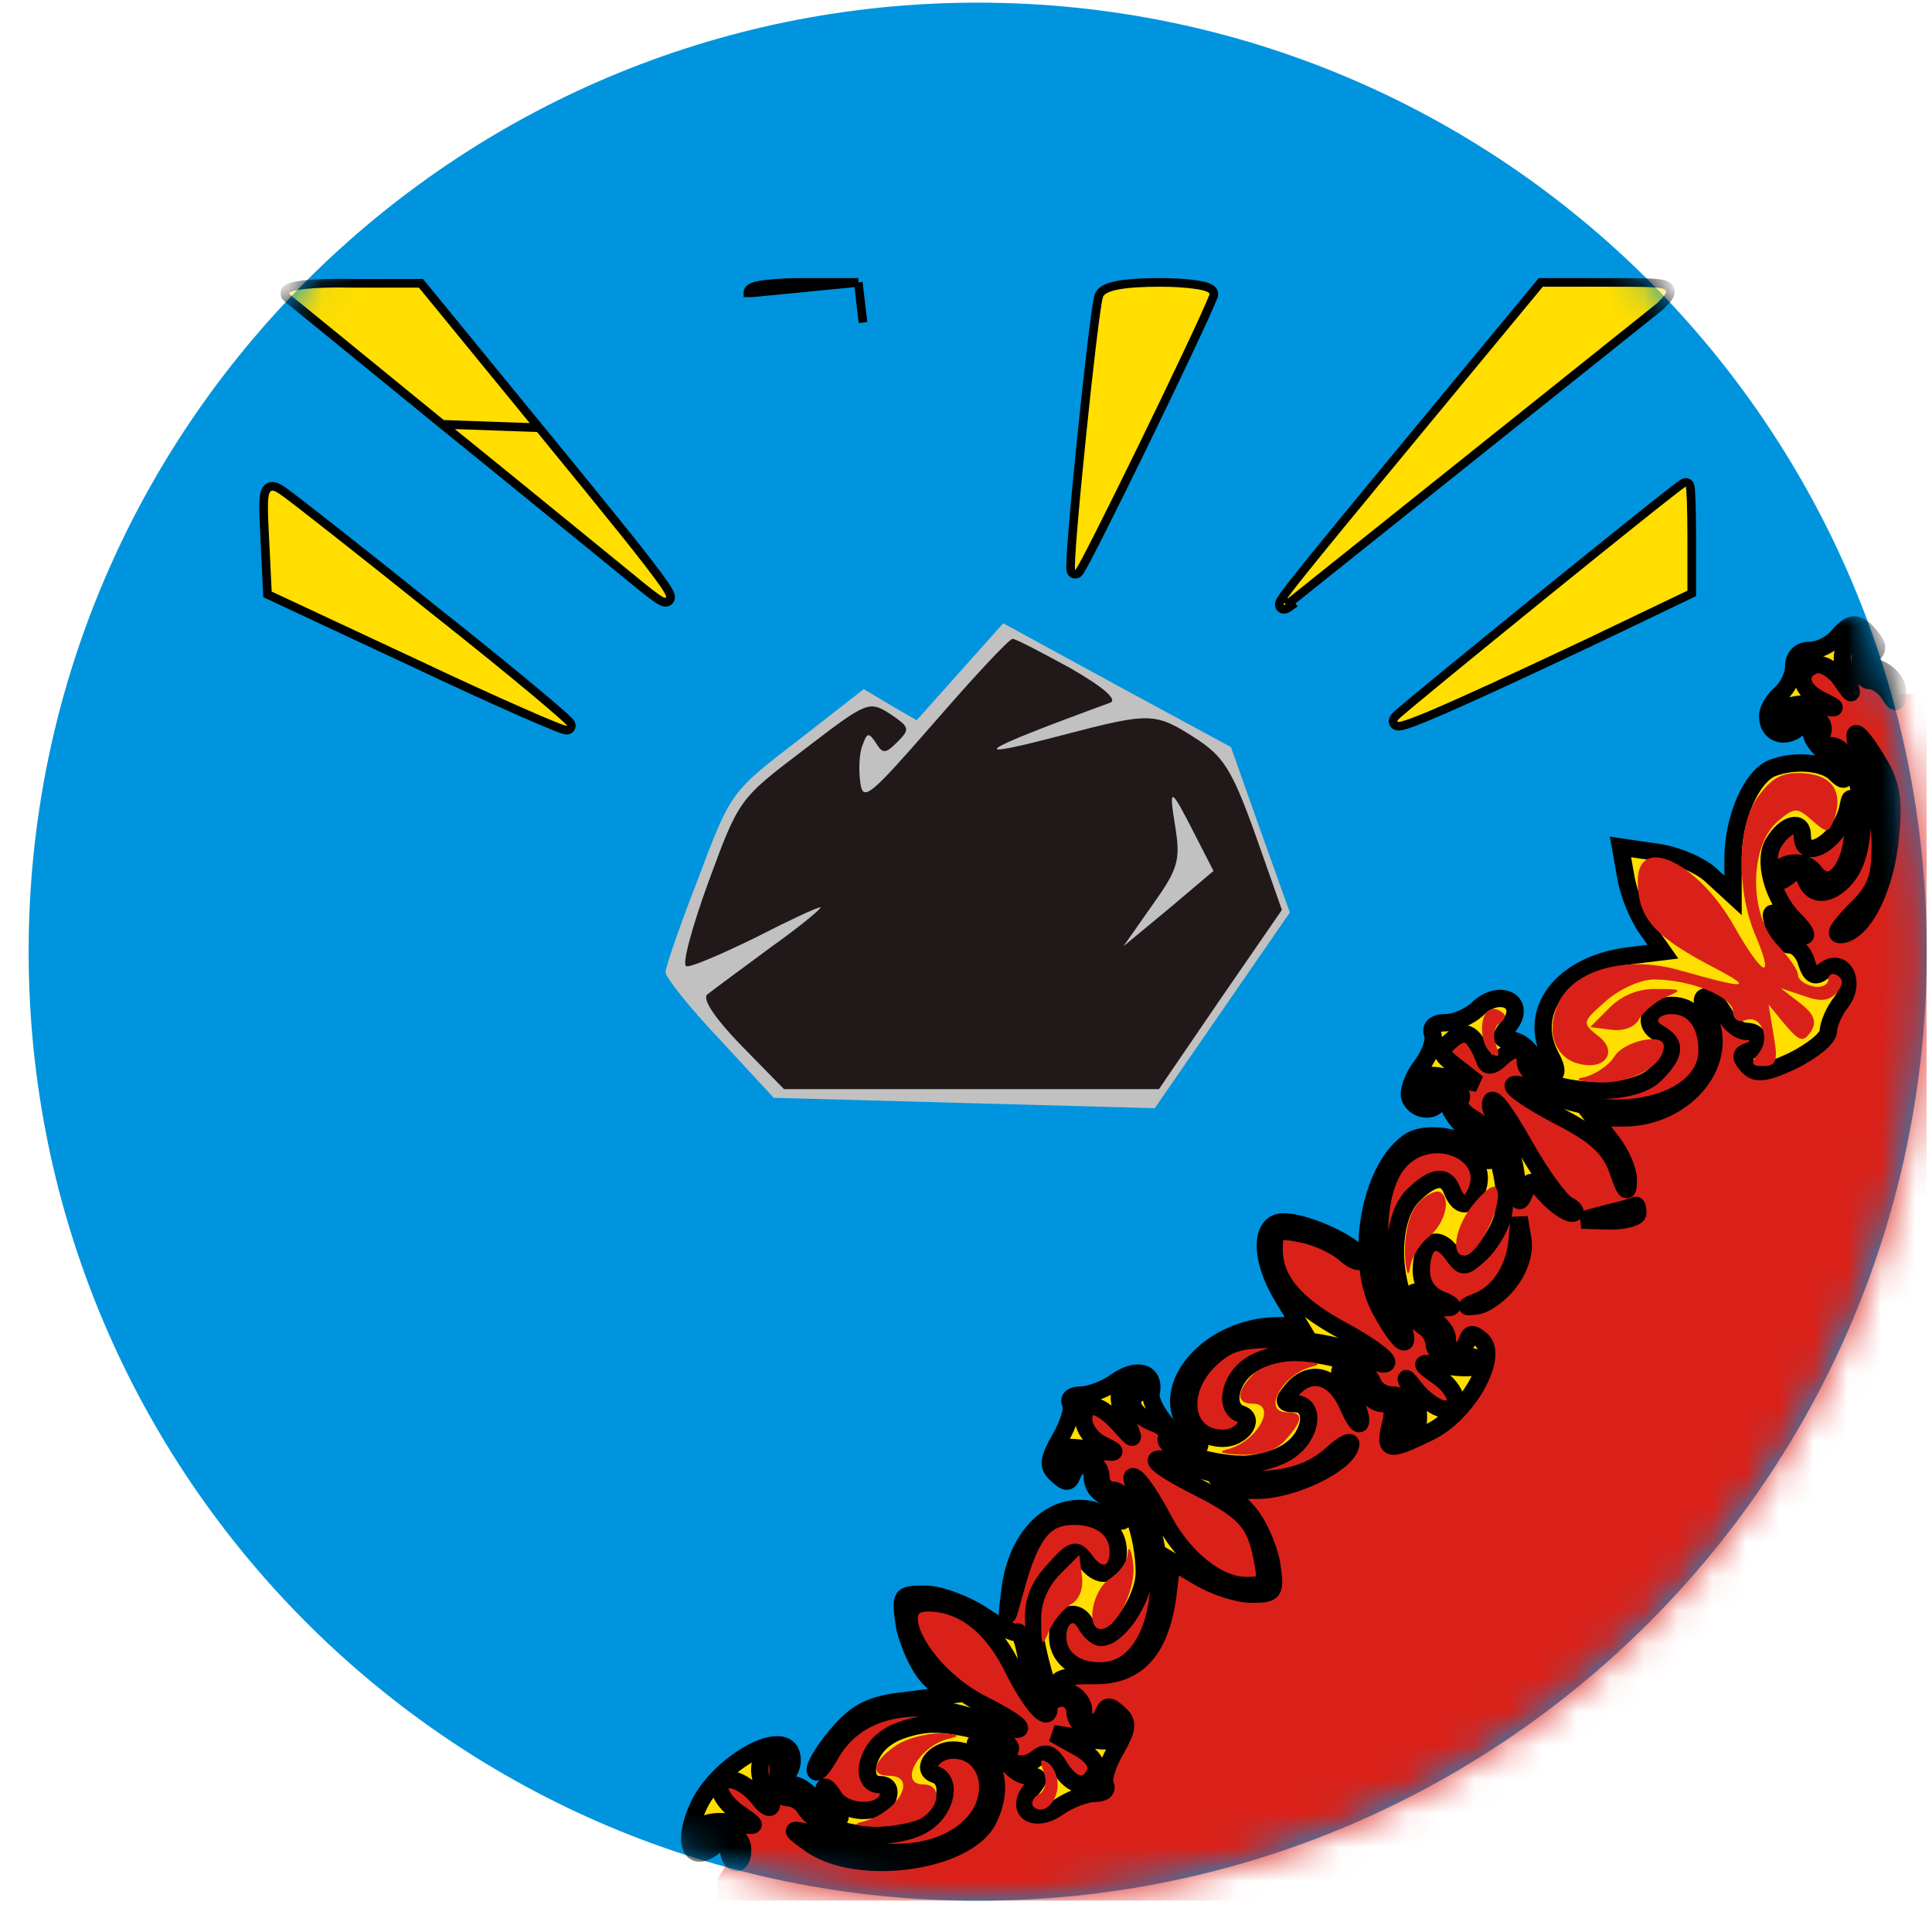 <svg width="57" height="57" viewBox="0 0 57 57" fill="none" xmlns="http://www.w3.org/2000/svg">
<g clip-path="url(#clip0_3522_163)">
<path d="M56.845 28.078C56.845 12.614 44.309 0.078 28.845 0.078C13.381 0.078 0.845 12.614 0.845 28.078C0.845 43.542 13.381 56.078 28.845 56.078C44.309 56.078 56.845 43.542 56.845 28.078Z" fill="#0094DE"/>
<mask id="mask0_3522_163" style="mask-type:alpha" maskUnits="userSpaceOnUse" x="0" y="0" width="57" height="57">
<circle cx="28.845" cy="28.078" r="28" fill="#D9D9D9"/>
</mask>
<g mask="url(#mask0_3522_163)">
<path d="M21.766 54.488L21.175 55.426V58.245H57.424V20.469H55.902L55.426 20.014L54.992 19.756V19.498L55.032 19.281L55.148 18.887L54.876 18.711H54.652L54.061 19.281H53.871L53.246 19.559L52.689 20.571L52.268 21.08L52.308 21.365L52.539 21.555L52.859 21.515L53.212 21.215L53.47 21.318L53.626 21.895L54.122 22.187L54.509 22.622V23.261L52.955 23.165L50.864 27.181L46.269 31.793H45.664L45.317 31.591L45.111 31.188L44.905 30.902L44.68 30.855L44.366 30.944L44.249 30.803V30.48L44.488 30.133L44.422 29.749L44.15 29.674L43.607 29.89L43.222 30.255L42.632 30.574L42.172 31.426L41.797 31.905L41.718 32.28L41.933 32.538L42.144 32.481L42.397 32.247L42.697 32.215L42.885 32.66L43.222 33.016L43.794 33.536L44.061 34.211L43.939 34.328L43.728 34.275L43.222 33.876L42.646 33.644L42.102 33.675L41.507 33.876L41.141 34.275L40.732 35.049L40.608 35.705L40.457 36.653L40.502 37.327L39.979 37.025L39.438 36.653L38.481 36.29L37.958 36.157L37.639 36.236L37.48 36.653V37.025L37.551 37.485L37.719 37.848L38.118 38.451L39.105 39.377H38.029L36.61 39.414L35.904 39.783L35.376 40.235L35.14 40.662L34.956 41.475L35.058 41.954L35.535 42.412L35.599 42.813L35.376 42.876L34.688 42.485L34.02 41.756L33.677 41.475L33.791 41.005V40.662L33.448 40.623L32.964 40.916L32.582 41.234L31.965 41.475L31.793 41.843L31.392 42.485L31.112 42.981V43.274L31.322 43.496L31.5 43.337L31.876 43.103L32.156 43.167L32.27 43.427L32.391 43.784L32.633 44.006L32.964 44.228L33.282 44.693L33.158 45.359L32.788 44.911L32.057 44.647H31.453L30.859 44.911L30.471 45.29L30.158 45.86L29.822 47.205L29.617 48.315L29.062 47.873L28.42 47.453L27.757 47.205L27.293 47.145L26.905 47.205L26.753 47.571L26.802 48.137L27.05 48.767L27.293 49.156L27.978 49.796L28.42 50.379L27.599 50.253H26.753L25.786 50.489L25.276 50.757L24.927 51.063L24.379 51.801L24.137 52.19L24.379 52.877L24.742 53.316L25.19 53.907L24.282 53.709L23.781 53.164L23.479 52.974L23.055 52.746V52.5L23.135 52.241V51.766L22.977 51.607H22.573L22.386 51.766L21.853 52.241L21.319 52.5L21.175 52.746V53.047L20.974 53.452L20.498 53.798V54.244L20.599 54.488H20.858L21.319 54.143H21.536L21.766 54.488Z" fill="#DA2119"/>
<mask id="path-4-outside-1_3522_163" maskUnits="userSpaceOnUse" x="19.349" y="17.953" width="37" height="38" fill="black">
<rect fill="white" x="19.349" y="17.953" width="37" height="38"/>
<path d="M55.192 18.779C55.422 19.06 55.422 19.188 55.192 19.341C54.962 19.469 55.039 19.597 55.422 19.724C55.729 19.852 55.984 20.133 55.984 20.389C55.984 20.772 55.933 20.797 55.729 20.465C55.601 20.261 55.346 20.082 55.167 20.082C54.962 20.082 54.86 19.801 54.886 19.341C54.937 18.754 54.86 18.677 54.579 18.932C54.324 19.162 54.298 19.418 54.452 19.903C54.707 20.593 54.681 20.593 54.298 20.031C54.068 19.724 53.736 19.546 53.532 19.622C52.995 19.826 53.098 20.363 53.762 20.67C54.273 20.925 54.247 20.925 53.532 20.797C52.766 20.67 52.152 21.053 52.535 21.436C52.612 21.513 52.791 21.462 52.893 21.283C53.149 20.848 53.941 21.18 53.762 21.64C53.685 21.845 53.787 21.998 53.992 21.998C54.886 21.998 55.295 24.732 54.554 25.779C54.094 26.418 53.481 26.52 53.276 25.958C53.149 25.651 53.021 25.626 52.766 25.855C52.535 26.034 52.408 26.06 52.408 25.881C52.408 25.421 53.225 25.294 53.532 25.728C54.043 26.418 54.707 25.523 54.681 24.221C54.656 23.531 54.605 23.378 54.528 23.786C54.349 24.757 53.174 25.523 53.174 24.655C53.174 24.169 52.663 24.297 52.331 24.859C51.999 25.37 52.306 26.494 52.919 27.107C53.532 27.72 53.276 27.797 52.638 27.209C52.229 26.826 52.203 26.852 52.331 27.337C52.408 27.644 52.612 27.874 52.791 27.874C52.995 27.874 53.225 28.104 53.302 28.41C53.43 28.793 53.557 28.845 53.813 28.64C54.349 28.206 54.784 28.947 54.324 29.56C54.119 29.815 53.941 30.224 53.941 30.428C53.941 30.633 53.455 31.016 52.893 31.297C52.076 31.68 51.795 31.706 51.565 31.45C51.335 31.195 51.335 31.093 51.59 31.016C52.025 30.863 51.974 30.428 51.514 30.428C51.309 30.428 51.028 30.198 50.875 29.917C50.722 29.636 50.492 29.407 50.339 29.407C50.185 29.407 50.185 29.585 50.364 29.917C51.105 31.297 49.751 32.983 47.886 32.983H47.017L47.528 33.647C47.835 34.031 48.065 34.567 48.039 34.873C48.039 35.257 47.937 35.154 47.733 34.541C47.503 33.877 47.094 33.494 45.944 32.906C44.309 32.038 44.182 31.68 45.766 32.319C47.912 33.187 50.364 32.472 50.364 30.99C50.364 30.173 49.955 29.662 49.317 29.662C48.678 29.662 48.422 30.198 48.934 30.48C49.47 30.786 49.444 31.093 48.831 31.706C48.014 32.523 44.999 32.191 44.999 31.297C44.999 30.863 44.693 30.837 44.258 31.246C44.054 31.45 43.875 31.476 43.824 31.323C43.492 30.48 43.262 30.326 42.828 30.684C42.445 31.016 42.445 31.067 43.007 31.501L43.594 31.961L42.777 31.808C42.061 31.655 41.934 31.706 41.934 32.114C41.934 32.498 41.985 32.523 42.164 32.242C42.291 32.038 42.572 31.961 42.828 32.038C43.058 32.14 43.185 32.319 43.083 32.447C43.007 32.6 43.16 32.83 43.441 32.983C44.054 33.29 44.565 35.001 44.335 35.895C44.258 36.227 43.952 36.738 43.671 36.994C43.185 37.428 43.16 37.428 42.828 36.968C42.394 36.381 41.934 36.636 41.934 37.479C41.934 37.888 42.138 38.194 42.521 38.348C42.853 38.476 42.93 38.578 42.7 38.578C42.47 38.603 42.164 38.476 41.985 38.297C41.755 38.067 41.678 38.067 41.678 38.297C41.678 38.45 41.908 38.706 42.189 38.859C42.47 39.012 42.7 39.293 42.7 39.497C42.7 39.957 43.134 40.008 43.288 39.548C43.364 39.319 43.467 39.319 43.722 39.548C44.233 40.034 43.288 41.72 42.164 42.257C40.963 42.844 40.835 42.819 41.014 42.052C41.142 41.592 41.065 41.413 40.81 41.413C40.58 41.413 40.299 41.184 40.145 40.903C39.992 40.621 39.762 40.392 39.609 40.392C39.456 40.392 39.532 40.647 39.737 40.954C39.967 41.26 40.145 41.694 40.145 41.924C40.12 42.129 39.967 41.924 39.762 41.465C39.379 40.57 38.638 40.366 38.102 41.03C37.846 41.337 37.846 41.413 38.204 41.413C38.817 41.413 38.715 42.333 38.051 42.793C37.744 43.023 37.105 43.202 36.671 43.202C35.649 43.202 34.219 42.716 34.423 42.41C34.5 42.282 34.346 42.103 34.091 42.001C33.452 41.771 33.222 41.337 33.58 41.107C33.733 41.005 33.784 40.851 33.682 40.749C33.58 40.647 33.35 40.698 33.197 40.851C32.967 41.081 32.967 41.311 33.197 41.848C33.503 42.538 33.503 42.563 33.044 42.052C32.43 41.362 31.971 41.311 31.971 41.873C31.971 42.154 32.226 42.486 32.558 42.64C33.044 42.87 32.967 42.895 32.175 42.767C31.332 42.64 31.204 42.691 31.204 43.099C31.204 43.483 31.255 43.508 31.434 43.227C31.715 42.793 32.481 43.048 32.481 43.585C32.481 43.789 32.635 43.968 32.839 43.968C33.273 43.968 33.759 45.271 33.759 46.395C33.759 47.161 32.992 48.311 32.481 48.311C32.354 48.311 32.149 48.132 32.022 47.902C31.741 47.391 31.204 47.647 31.204 48.285C31.204 48.95 31.817 49.384 32.66 49.282C34.167 49.103 34.704 46.293 33.631 44.198C33.401 43.764 33.325 43.483 33.478 43.585C33.631 43.661 33.989 44.198 34.27 44.734C34.883 45.935 35.905 46.778 36.773 46.778C37.335 46.778 37.386 46.702 37.233 45.961C37.029 44.888 36.697 44.556 35.215 43.815C33.682 43.023 33.759 42.793 35.394 43.355C36.927 43.866 38.434 43.713 39.302 42.895C39.66 42.563 39.916 42.461 39.839 42.665C39.686 43.227 38.102 43.968 37.105 43.968H36.237L36.799 44.581C37.105 44.913 37.412 45.603 37.514 46.114C37.642 46.983 37.616 47.034 36.927 47.034C36.518 47.034 35.828 46.804 35.394 46.548L34.576 46.063L34.449 47.11C34.219 48.72 33.529 49.461 32.252 49.435C31.204 49.41 30.872 49.665 31.587 49.946C31.792 50.023 31.971 50.252 31.971 50.483C31.971 50.942 32.379 50.993 32.558 50.534C32.66 50.304 32.737 50.304 33.018 50.559C33.299 50.815 33.273 50.993 32.916 51.632C32.66 52.066 32.532 52.526 32.609 52.654C32.686 52.807 32.558 52.909 32.303 52.909C32.047 52.909 31.562 53.088 31.23 53.318C30.514 53.829 29.901 53.42 30.438 52.782C30.693 52.475 30.693 52.398 30.335 52.398C30.106 52.398 29.799 52.169 29.62 51.888C29.441 51.606 29.135 51.377 28.956 51.377C28.701 51.377 28.701 51.479 29.007 51.785C29.492 52.245 29.518 52.986 29.135 53.727C28.471 54.953 25.303 55.387 23.923 54.417C23.131 53.855 23.157 53.855 25.201 54.468C26.478 54.851 27.858 54.621 28.598 53.906C29.518 53.063 29.212 51.632 28.113 51.632C27.576 51.632 27.142 52.194 27.576 52.347C28.087 52.501 27.934 53.369 27.321 53.778C26.401 54.417 24.255 54.161 23.744 53.344C23.642 53.165 23.412 53.037 23.234 53.037C23.029 53.037 22.927 52.756 22.953 52.322C22.978 51.939 22.901 51.632 22.774 51.632C22.442 51.632 22.288 52.296 22.544 52.679C22.927 53.267 22.774 53.574 22.39 53.063C21.931 52.475 21.241 52.296 21.241 52.782C21.241 52.961 21.496 53.293 21.803 53.497C22.39 53.906 22.39 53.906 21.599 53.778C20.807 53.625 20.219 54.008 20.73 54.315C20.858 54.391 20.985 54.34 20.985 54.187C20.985 53.727 21.828 54.008 21.905 54.493C21.931 54.749 21.854 54.953 21.726 54.953C21.599 54.953 21.496 54.774 21.496 54.544C21.496 54.187 21.42 54.187 21.113 54.442C20.372 55.055 20.091 54.366 20.628 53.242C21.19 52.092 22.927 51.044 23.31 51.658C23.412 51.862 23.387 52.143 23.234 52.322C23.029 52.577 23.08 52.654 23.361 52.654C23.591 52.654 23.898 52.884 24.051 53.165C24.204 53.446 24.46 53.676 24.613 53.676C24.843 53.676 24.843 53.599 24.613 53.369C24.434 53.19 24.306 52.935 24.306 52.807C24.306 52.654 24.434 52.731 24.587 52.986C24.894 53.523 25.993 53.574 26.197 53.037C26.274 52.807 26.197 52.654 25.967 52.654C25.38 52.654 25.507 51.709 26.146 51.274C26.452 51.044 27.091 50.866 27.525 50.866C28.522 50.866 29.978 51.351 29.799 51.632C29.569 52.015 30.182 52.194 30.566 51.888C30.846 51.658 31 51.709 31.255 52.117C31.638 52.756 32.098 52.807 32.328 52.271C32.405 52.041 32.2 51.76 31.766 51.53L31.076 51.147L32.047 51.3C32.865 51.428 32.992 51.377 32.992 50.968C32.992 50.585 32.941 50.559 32.763 50.84C32.481 51.274 31.715 51.019 31.715 50.483C31.715 50.278 31.536 50.099 31.332 50.099C31.128 50.099 30.949 50.227 30.949 50.38C30.949 50.891 30.412 50.304 29.825 49.103C29.212 47.928 28.368 47.289 27.372 47.289C26.095 47.289 27.219 49.358 28.93 50.252C30.463 51.019 30.463 51.274 28.905 50.738C26.887 50.023 25.201 50.431 24.46 51.836C24.23 52.22 24.077 52.373 24.051 52.22C24.051 52.041 24.383 51.53 24.766 51.096C25.303 50.483 25.737 50.278 26.682 50.176L27.909 50.023L27.372 49.461C27.091 49.154 26.785 48.464 26.682 47.953C26.555 47.059 26.555 47.034 27.296 47.034C27.73 47.034 28.471 47.315 28.982 47.647C29.467 47.979 29.927 48.209 30.003 48.158C30.08 48.081 30.208 48.439 30.284 48.924C30.387 49.41 30.591 49.895 30.744 49.997C30.949 50.125 30.974 49.997 30.846 49.563C30.335 47.8 30.361 47.136 31.051 46.37C31.689 45.654 31.741 45.654 32.073 46.114C32.481 46.625 32.992 46.472 32.992 45.782C32.992 45.143 32.481 44.734 31.689 44.734C30.846 44.734 30.438 45.194 30.003 46.727C29.671 47.928 29.671 47.928 29.799 46.906C30.029 45.041 31.383 44.019 32.711 44.734C33.146 44.939 33.197 44.939 33.095 44.632C33.018 44.428 32.788 44.198 32.584 44.121C32.379 44.045 32.226 43.815 32.226 43.585C32.226 43.125 31.817 43.074 31.638 43.508C31.536 43.764 31.46 43.764 31.179 43.508C30.898 43.253 30.923 43.074 31.281 42.435C31.536 42.001 31.664 41.541 31.587 41.413C31.511 41.26 31.638 41.158 31.894 41.158C32.149 41.158 32.635 40.979 32.941 40.749C33.58 40.315 34.091 40.494 33.963 41.107C33.886 41.541 34.857 42.691 35.317 42.691C35.47 42.691 35.394 42.512 35.189 42.282C33.989 41.107 35.573 39.114 37.718 39.114H38.357L37.846 38.271C37.157 37.147 37.157 36.049 37.872 36.049C38.587 36.049 40.145 36.789 40.145 37.147C40.145 37.275 39.941 37.224 39.686 36.994C39.43 36.764 38.843 36.483 38.408 36.406C37.667 36.253 37.591 36.304 37.591 36.866C37.591 37.76 38.204 38.501 39.635 39.267C40.35 39.651 40.912 40.059 40.912 40.187C40.912 40.315 40.529 40.213 40.094 39.957C39.583 39.702 38.664 39.523 37.795 39.523C36.62 39.497 36.237 39.6 35.7 40.111C34.704 41.056 34.934 42.435 36.084 42.435C36.62 42.435 37.054 41.873 36.62 41.72C36.109 41.567 36.262 40.698 36.876 40.289C37.821 39.625 40.171 39.957 40.503 40.8C40.58 41.005 40.835 41.158 41.065 41.158C41.372 41.158 41.448 41.337 41.372 41.797C41.295 42.154 41.346 42.435 41.474 42.435C41.857 42.435 41.985 41.72 41.678 41.107C41.397 40.545 41.423 40.545 41.78 41.005C42.01 41.286 42.368 41.541 42.572 41.567C43.16 41.643 43.032 41.005 42.368 40.57C41.831 40.187 41.831 40.162 42.777 40.315C43.288 40.392 43.722 40.34 43.722 40.213C43.722 40.085 43.415 39.983 43.032 40.008C42.623 40.008 42.317 39.881 42.317 39.676C42.317 39.497 42.189 39.267 42.036 39.165C41.065 38.552 40.861 36.1 41.678 35.282C42.291 34.669 42.675 34.644 42.853 35.154C43.058 35.64 43.364 35.64 43.569 35.129C44.029 33.954 42.215 33.239 41.295 34.26C40.58 35.052 40.503 37.019 41.116 38.45C41.755 39.855 41.474 40.008 40.733 38.654C39.941 37.224 40.375 34.541 41.55 33.698C42.01 33.366 43.032 33.494 43.543 33.928C44.029 34.363 44.054 34.363 43.748 33.8C43.594 33.494 43.364 33.239 43.237 33.239C43.134 33.239 42.904 32.983 42.751 32.651C42.598 32.344 42.47 32.242 42.47 32.395C42.445 32.83 41.78 32.83 41.602 32.395C41.525 32.217 41.678 31.782 41.934 31.45C42.189 31.118 42.342 30.684 42.266 30.505C42.189 30.301 42.342 30.173 42.649 30.173C42.93 30.173 43.339 29.994 43.569 29.79C44.258 29.1 45.102 29.585 44.488 30.301C44.233 30.607 44.258 30.684 44.565 30.684C44.795 30.684 45.102 30.914 45.255 31.195C45.408 31.476 45.638 31.706 45.791 31.706C45.944 31.706 45.944 31.527 45.766 31.195C45.025 29.841 46.072 28.461 48.014 28.206L49.061 28.078L48.576 27.388C48.32 27.031 48.039 26.341 47.963 25.855L47.809 24.987L48.857 25.14C49.444 25.217 50.185 25.523 50.517 25.855L51.13 26.418V25.345C51.13 24.144 51.667 22.918 52.28 22.662C52.944 22.407 53.813 22.483 54.145 22.816C54.375 23.045 54.452 23.045 54.452 22.816C54.452 22.662 54.222 22.407 53.941 22.253C53.66 22.1 53.43 21.794 53.43 21.564C53.43 21.257 53.353 21.232 53.047 21.487C52.638 21.819 52.152 21.64 52.152 21.129C52.152 20.925 52.331 20.644 52.535 20.465C52.74 20.286 52.919 19.929 52.919 19.673C52.919 19.367 53.098 19.188 53.404 19.188C53.66 19.188 54.017 19.009 54.196 18.805C54.605 18.319 54.809 18.319 55.192 18.779ZM55.78 24.629C55.652 26.137 55.014 27.439 54.375 27.567C54.068 27.618 54.196 27.414 54.707 26.877C55.346 26.264 55.473 25.907 55.473 24.936C55.473 24.297 55.295 23.352 55.09 22.841C54.528 21.487 54.63 21.232 55.32 22.33C55.806 23.096 55.882 23.531 55.78 24.629ZM45.025 33.877C45.459 34.644 45.996 35.384 46.225 35.538C46.481 35.665 46.532 35.793 46.379 35.793C46.225 35.793 45.893 35.563 45.612 35.257C45.178 34.771 45.127 34.771 44.974 35.206C44.821 35.563 44.769 35.487 44.744 34.899C44.744 34.465 44.565 33.852 44.361 33.494C44.156 33.136 44.003 32.779 43.977 32.651C43.952 32.191 44.284 32.574 45.025 33.877ZM48.32 35.793C48.32 35.921 47.937 36.023 47.503 36.023L46.66 35.998L47.426 35.793C47.861 35.691 48.218 35.589 48.269 35.563C48.295 35.563 48.32 35.64 48.32 35.793ZM44.539 37.811C44.284 38.169 43.824 38.501 43.569 38.527C43.185 38.578 43.185 38.552 43.645 38.373C44.284 38.092 44.718 37.352 44.769 36.508L44.821 35.921L44.923 36.534C44.999 36.892 44.846 37.428 44.539 37.811Z"/>
</mask>
<path d="M55.192 18.779C55.422 19.06 55.422 19.188 55.192 19.341C54.962 19.469 55.039 19.597 55.422 19.724C55.729 19.852 55.984 20.133 55.984 20.389C55.984 20.772 55.933 20.797 55.729 20.465C55.601 20.261 55.346 20.082 55.167 20.082C54.962 20.082 54.86 19.801 54.886 19.341C54.937 18.754 54.86 18.677 54.579 18.932C54.324 19.162 54.298 19.418 54.452 19.903C54.707 20.593 54.681 20.593 54.298 20.031C54.068 19.724 53.736 19.546 53.532 19.622C52.995 19.826 53.098 20.363 53.762 20.67C54.273 20.925 54.247 20.925 53.532 20.797C52.766 20.67 52.152 21.053 52.535 21.436C52.612 21.513 52.791 21.462 52.893 21.283C53.149 20.848 53.941 21.18 53.762 21.64C53.685 21.845 53.787 21.998 53.992 21.998C54.886 21.998 55.295 24.732 54.554 25.779C54.094 26.418 53.481 26.52 53.276 25.958C53.149 25.651 53.021 25.626 52.766 25.855C52.535 26.034 52.408 26.06 52.408 25.881C52.408 25.421 53.225 25.294 53.532 25.728C54.043 26.418 54.707 25.523 54.681 24.221C54.656 23.531 54.605 23.378 54.528 23.786C54.349 24.757 53.174 25.523 53.174 24.655C53.174 24.169 52.663 24.297 52.331 24.859C51.999 25.37 52.306 26.494 52.919 27.107C53.532 27.72 53.276 27.797 52.638 27.209C52.229 26.826 52.203 26.852 52.331 27.337C52.408 27.644 52.612 27.874 52.791 27.874C52.995 27.874 53.225 28.104 53.302 28.41C53.43 28.793 53.557 28.845 53.813 28.64C54.349 28.206 54.784 28.947 54.324 29.56C54.119 29.815 53.941 30.224 53.941 30.428C53.941 30.633 53.455 31.016 52.893 31.297C52.076 31.68 51.795 31.706 51.565 31.45C51.335 31.195 51.335 31.093 51.59 31.016C52.025 30.863 51.974 30.428 51.514 30.428C51.309 30.428 51.028 30.198 50.875 29.917C50.722 29.636 50.492 29.407 50.339 29.407C50.185 29.407 50.185 29.585 50.364 29.917C51.105 31.297 49.751 32.983 47.886 32.983H47.017L47.528 33.647C47.835 34.031 48.065 34.567 48.039 34.873C48.039 35.257 47.937 35.154 47.733 34.541C47.503 33.877 47.094 33.494 45.944 32.906C44.309 32.038 44.182 31.68 45.766 32.319C47.912 33.187 50.364 32.472 50.364 30.99C50.364 30.173 49.955 29.662 49.317 29.662C48.678 29.662 48.422 30.198 48.934 30.48C49.47 30.786 49.444 31.093 48.831 31.706C48.014 32.523 44.999 32.191 44.999 31.297C44.999 30.863 44.693 30.837 44.258 31.246C44.054 31.45 43.875 31.476 43.824 31.323C43.492 30.48 43.262 30.326 42.828 30.684C42.445 31.016 42.445 31.067 43.007 31.501L43.594 31.961L42.777 31.808C42.061 31.655 41.934 31.706 41.934 32.114C41.934 32.498 41.985 32.523 42.164 32.242C42.291 32.038 42.572 31.961 42.828 32.038C43.058 32.14 43.185 32.319 43.083 32.447C43.007 32.6 43.16 32.83 43.441 32.983C44.054 33.29 44.565 35.001 44.335 35.895C44.258 36.227 43.952 36.738 43.671 36.994C43.185 37.428 43.16 37.428 42.828 36.968C42.394 36.381 41.934 36.636 41.934 37.479C41.934 37.888 42.138 38.194 42.521 38.348C42.853 38.476 42.93 38.578 42.7 38.578C42.47 38.603 42.164 38.476 41.985 38.297C41.755 38.067 41.678 38.067 41.678 38.297C41.678 38.45 41.908 38.706 42.189 38.859C42.47 39.012 42.7 39.293 42.7 39.497C42.7 39.957 43.134 40.008 43.288 39.548C43.364 39.319 43.467 39.319 43.722 39.548C44.233 40.034 43.288 41.72 42.164 42.257C40.963 42.844 40.835 42.819 41.014 42.052C41.142 41.592 41.065 41.413 40.81 41.413C40.58 41.413 40.299 41.184 40.145 40.903C39.992 40.621 39.762 40.392 39.609 40.392C39.456 40.392 39.532 40.647 39.737 40.954C39.967 41.26 40.145 41.694 40.145 41.924C40.12 42.129 39.967 41.924 39.762 41.465C39.379 40.57 38.638 40.366 38.102 41.03C37.846 41.337 37.846 41.413 38.204 41.413C38.817 41.413 38.715 42.333 38.051 42.793C37.744 43.023 37.105 43.202 36.671 43.202C35.649 43.202 34.219 42.716 34.423 42.41C34.5 42.282 34.346 42.103 34.091 42.001C33.452 41.771 33.222 41.337 33.58 41.107C33.733 41.005 33.784 40.851 33.682 40.749C33.58 40.647 33.35 40.698 33.197 40.851C32.967 41.081 32.967 41.311 33.197 41.848C33.503 42.538 33.503 42.563 33.044 42.052C32.43 41.362 31.971 41.311 31.971 41.873C31.971 42.154 32.226 42.486 32.558 42.64C33.044 42.87 32.967 42.895 32.175 42.767C31.332 42.64 31.204 42.691 31.204 43.099C31.204 43.483 31.255 43.508 31.434 43.227C31.715 42.793 32.481 43.048 32.481 43.585C32.481 43.789 32.635 43.968 32.839 43.968C33.273 43.968 33.759 45.271 33.759 46.395C33.759 47.161 32.992 48.311 32.481 48.311C32.354 48.311 32.149 48.132 32.022 47.902C31.741 47.391 31.204 47.647 31.204 48.285C31.204 48.95 31.817 49.384 32.66 49.282C34.167 49.103 34.704 46.293 33.631 44.198C33.401 43.764 33.325 43.483 33.478 43.585C33.631 43.661 33.989 44.198 34.27 44.734C34.883 45.935 35.905 46.778 36.773 46.778C37.335 46.778 37.386 46.702 37.233 45.961C37.029 44.888 36.697 44.556 35.215 43.815C33.682 43.023 33.759 42.793 35.394 43.355C36.927 43.866 38.434 43.713 39.302 42.895C39.66 42.563 39.916 42.461 39.839 42.665C39.686 43.227 38.102 43.968 37.105 43.968H36.237L36.799 44.581C37.105 44.913 37.412 45.603 37.514 46.114C37.642 46.983 37.616 47.034 36.927 47.034C36.518 47.034 35.828 46.804 35.394 46.548L34.576 46.063L34.449 47.11C34.219 48.72 33.529 49.461 32.252 49.435C31.204 49.41 30.872 49.665 31.587 49.946C31.792 50.023 31.971 50.252 31.971 50.483C31.971 50.942 32.379 50.993 32.558 50.534C32.66 50.304 32.737 50.304 33.018 50.559C33.299 50.815 33.273 50.993 32.916 51.632C32.66 52.066 32.532 52.526 32.609 52.654C32.686 52.807 32.558 52.909 32.303 52.909C32.047 52.909 31.562 53.088 31.23 53.318C30.514 53.829 29.901 53.42 30.438 52.782C30.693 52.475 30.693 52.398 30.335 52.398C30.106 52.398 29.799 52.169 29.62 51.888C29.441 51.606 29.135 51.377 28.956 51.377C28.701 51.377 28.701 51.479 29.007 51.785C29.492 52.245 29.518 52.986 29.135 53.727C28.471 54.953 25.303 55.387 23.923 54.417C23.131 53.855 23.157 53.855 25.201 54.468C26.478 54.851 27.858 54.621 28.598 53.906C29.518 53.063 29.212 51.632 28.113 51.632C27.576 51.632 27.142 52.194 27.576 52.347C28.087 52.501 27.934 53.369 27.321 53.778C26.401 54.417 24.255 54.161 23.744 53.344C23.642 53.165 23.412 53.037 23.234 53.037C23.029 53.037 22.927 52.756 22.953 52.322C22.978 51.939 22.901 51.632 22.774 51.632C22.442 51.632 22.288 52.296 22.544 52.679C22.927 53.267 22.774 53.574 22.39 53.063C21.931 52.475 21.241 52.296 21.241 52.782C21.241 52.961 21.496 53.293 21.803 53.497C22.39 53.906 22.39 53.906 21.599 53.778C20.807 53.625 20.219 54.008 20.73 54.315C20.858 54.391 20.985 54.34 20.985 54.187C20.985 53.727 21.828 54.008 21.905 54.493C21.931 54.749 21.854 54.953 21.726 54.953C21.599 54.953 21.496 54.774 21.496 54.544C21.496 54.187 21.42 54.187 21.113 54.442C20.372 55.055 20.091 54.366 20.628 53.242C21.19 52.092 22.927 51.044 23.31 51.658C23.412 51.862 23.387 52.143 23.234 52.322C23.029 52.577 23.08 52.654 23.361 52.654C23.591 52.654 23.898 52.884 24.051 53.165C24.204 53.446 24.46 53.676 24.613 53.676C24.843 53.676 24.843 53.599 24.613 53.369C24.434 53.19 24.306 52.935 24.306 52.807C24.306 52.654 24.434 52.731 24.587 52.986C24.894 53.523 25.993 53.574 26.197 53.037C26.274 52.807 26.197 52.654 25.967 52.654C25.38 52.654 25.507 51.709 26.146 51.274C26.452 51.044 27.091 50.866 27.525 50.866C28.522 50.866 29.978 51.351 29.799 51.632C29.569 52.015 30.182 52.194 30.566 51.888C30.846 51.658 31 51.709 31.255 52.117C31.638 52.756 32.098 52.807 32.328 52.271C32.405 52.041 32.2 51.76 31.766 51.53L31.076 51.147L32.047 51.3C32.865 51.428 32.992 51.377 32.992 50.968C32.992 50.585 32.941 50.559 32.763 50.84C32.481 51.274 31.715 51.019 31.715 50.483C31.715 50.278 31.536 50.099 31.332 50.099C31.128 50.099 30.949 50.227 30.949 50.38C30.949 50.891 30.412 50.304 29.825 49.103C29.212 47.928 28.368 47.289 27.372 47.289C26.095 47.289 27.219 49.358 28.93 50.252C30.463 51.019 30.463 51.274 28.905 50.738C26.887 50.023 25.201 50.431 24.46 51.836C24.23 52.22 24.077 52.373 24.051 52.22C24.051 52.041 24.383 51.53 24.766 51.096C25.303 50.483 25.737 50.278 26.682 50.176L27.909 50.023L27.372 49.461C27.091 49.154 26.785 48.464 26.682 47.953C26.555 47.059 26.555 47.034 27.296 47.034C27.73 47.034 28.471 47.315 28.982 47.647C29.467 47.979 29.927 48.209 30.003 48.158C30.08 48.081 30.208 48.439 30.284 48.924C30.387 49.41 30.591 49.895 30.744 49.997C30.949 50.125 30.974 49.997 30.846 49.563C30.335 47.8 30.361 47.136 31.051 46.37C31.689 45.654 31.741 45.654 32.073 46.114C32.481 46.625 32.992 46.472 32.992 45.782C32.992 45.143 32.481 44.734 31.689 44.734C30.846 44.734 30.438 45.194 30.003 46.727C29.671 47.928 29.671 47.928 29.799 46.906C30.029 45.041 31.383 44.019 32.711 44.734C33.146 44.939 33.197 44.939 33.095 44.632C33.018 44.428 32.788 44.198 32.584 44.121C32.379 44.045 32.226 43.815 32.226 43.585C32.226 43.125 31.817 43.074 31.638 43.508C31.536 43.764 31.46 43.764 31.179 43.508C30.898 43.253 30.923 43.074 31.281 42.435C31.536 42.001 31.664 41.541 31.587 41.413C31.511 41.26 31.638 41.158 31.894 41.158C32.149 41.158 32.635 40.979 32.941 40.749C33.58 40.315 34.091 40.494 33.963 41.107C33.886 41.541 34.857 42.691 35.317 42.691C35.47 42.691 35.394 42.512 35.189 42.282C33.989 41.107 35.573 39.114 37.718 39.114H38.357L37.846 38.271C37.157 37.147 37.157 36.049 37.872 36.049C38.587 36.049 40.145 36.789 40.145 37.147C40.145 37.275 39.941 37.224 39.686 36.994C39.43 36.764 38.843 36.483 38.408 36.406C37.667 36.253 37.591 36.304 37.591 36.866C37.591 37.76 38.204 38.501 39.635 39.267C40.35 39.651 40.912 40.059 40.912 40.187C40.912 40.315 40.529 40.213 40.094 39.957C39.583 39.702 38.664 39.523 37.795 39.523C36.62 39.497 36.237 39.6 35.7 40.111C34.704 41.056 34.934 42.435 36.084 42.435C36.62 42.435 37.054 41.873 36.62 41.72C36.109 41.567 36.262 40.698 36.876 40.289C37.821 39.625 40.171 39.957 40.503 40.8C40.58 41.005 40.835 41.158 41.065 41.158C41.372 41.158 41.448 41.337 41.372 41.797C41.295 42.154 41.346 42.435 41.474 42.435C41.857 42.435 41.985 41.72 41.678 41.107C41.397 40.545 41.423 40.545 41.78 41.005C42.01 41.286 42.368 41.541 42.572 41.567C43.16 41.643 43.032 41.005 42.368 40.57C41.831 40.187 41.831 40.162 42.777 40.315C43.288 40.392 43.722 40.34 43.722 40.213C43.722 40.085 43.415 39.983 43.032 40.008C42.623 40.008 42.317 39.881 42.317 39.676C42.317 39.497 42.189 39.267 42.036 39.165C41.065 38.552 40.861 36.1 41.678 35.282C42.291 34.669 42.675 34.644 42.853 35.154C43.058 35.64 43.364 35.64 43.569 35.129C44.029 33.954 42.215 33.239 41.295 34.26C40.58 35.052 40.503 37.019 41.116 38.45C41.755 39.855 41.474 40.008 40.733 38.654C39.941 37.224 40.375 34.541 41.55 33.698C42.01 33.366 43.032 33.494 43.543 33.928C44.029 34.363 44.054 34.363 43.748 33.8C43.594 33.494 43.364 33.239 43.237 33.239C43.134 33.239 42.904 32.983 42.751 32.651C42.598 32.344 42.47 32.242 42.47 32.395C42.445 32.83 41.78 32.83 41.602 32.395C41.525 32.217 41.678 31.782 41.934 31.45C42.189 31.118 42.342 30.684 42.266 30.505C42.189 30.301 42.342 30.173 42.649 30.173C42.93 30.173 43.339 29.994 43.569 29.79C44.258 29.1 45.102 29.585 44.488 30.301C44.233 30.607 44.258 30.684 44.565 30.684C44.795 30.684 45.102 30.914 45.255 31.195C45.408 31.476 45.638 31.706 45.791 31.706C45.944 31.706 45.944 31.527 45.766 31.195C45.025 29.841 46.072 28.461 48.014 28.206L49.061 28.078L48.576 27.388C48.32 27.031 48.039 26.341 47.963 25.855L47.809 24.987L48.857 25.14C49.444 25.217 50.185 25.523 50.517 25.855L51.13 26.418V25.345C51.13 24.144 51.667 22.918 52.28 22.662C52.944 22.407 53.813 22.483 54.145 22.816C54.375 23.045 54.452 23.045 54.452 22.816C54.452 22.662 54.222 22.407 53.941 22.253C53.66 22.1 53.43 21.794 53.43 21.564C53.43 21.257 53.353 21.232 53.047 21.487C52.638 21.819 52.152 21.64 52.152 21.129C52.152 20.925 52.331 20.644 52.535 20.465C52.74 20.286 52.919 19.929 52.919 19.673C52.919 19.367 53.098 19.188 53.404 19.188C53.66 19.188 54.017 19.009 54.196 18.805C54.605 18.319 54.809 18.319 55.192 18.779ZM55.78 24.629C55.652 26.137 55.014 27.439 54.375 27.567C54.068 27.618 54.196 27.414 54.707 26.877C55.346 26.264 55.473 25.907 55.473 24.936C55.473 24.297 55.295 23.352 55.09 22.841C54.528 21.487 54.63 21.232 55.32 22.33C55.806 23.096 55.882 23.531 55.78 24.629ZM45.025 33.877C45.459 34.644 45.996 35.384 46.225 35.538C46.481 35.665 46.532 35.793 46.379 35.793C46.225 35.793 45.893 35.563 45.612 35.257C45.178 34.771 45.127 34.771 44.974 35.206C44.821 35.563 44.769 35.487 44.744 34.899C44.744 34.465 44.565 33.852 44.361 33.494C44.156 33.136 44.003 32.779 43.977 32.651C43.952 32.191 44.284 32.574 45.025 33.877ZM48.32 35.793C48.32 35.921 47.937 36.023 47.503 36.023L46.66 35.998L47.426 35.793C47.861 35.691 48.218 35.589 48.269 35.563C48.295 35.563 48.32 35.64 48.32 35.793ZM44.539 37.811C44.284 38.169 43.824 38.501 43.569 38.527C43.185 38.578 43.185 38.552 43.645 38.373C44.284 38.092 44.718 37.352 44.769 36.508L44.821 35.921L44.923 36.534C44.999 36.892 44.846 37.428 44.539 37.811Z" fill="#FFDE00"/>
<path d="M55.192 18.779C55.422 19.06 55.422 19.188 55.192 19.341C54.962 19.469 55.039 19.597 55.422 19.724C55.729 19.852 55.984 20.133 55.984 20.389C55.984 20.772 55.933 20.797 55.729 20.465C55.601 20.261 55.346 20.082 55.167 20.082C54.962 20.082 54.86 19.801 54.886 19.341C54.937 18.754 54.86 18.677 54.579 18.932C54.324 19.162 54.298 19.418 54.452 19.903C54.707 20.593 54.681 20.593 54.298 20.031C54.068 19.724 53.736 19.546 53.532 19.622C52.995 19.826 53.098 20.363 53.762 20.67C54.273 20.925 54.247 20.925 53.532 20.797C52.766 20.67 52.152 21.053 52.535 21.436C52.612 21.513 52.791 21.462 52.893 21.283C53.149 20.848 53.941 21.18 53.762 21.64C53.685 21.845 53.787 21.998 53.992 21.998C54.886 21.998 55.295 24.732 54.554 25.779C54.094 26.418 53.481 26.52 53.276 25.958C53.149 25.651 53.021 25.626 52.766 25.855C52.535 26.034 52.408 26.06 52.408 25.881C52.408 25.421 53.225 25.294 53.532 25.728C54.043 26.418 54.707 25.523 54.681 24.221C54.656 23.531 54.605 23.378 54.528 23.786C54.349 24.757 53.174 25.523 53.174 24.655C53.174 24.169 52.663 24.297 52.331 24.859C51.999 25.37 52.306 26.494 52.919 27.107C53.532 27.72 53.276 27.797 52.638 27.209C52.229 26.826 52.203 26.852 52.331 27.337C52.408 27.644 52.612 27.874 52.791 27.874C52.995 27.874 53.225 28.104 53.302 28.41C53.43 28.793 53.557 28.845 53.813 28.64C54.349 28.206 54.784 28.947 54.324 29.56C54.119 29.815 53.941 30.224 53.941 30.428C53.941 30.633 53.455 31.016 52.893 31.297C52.076 31.68 51.795 31.706 51.565 31.45C51.335 31.195 51.335 31.093 51.59 31.016C52.025 30.863 51.974 30.428 51.514 30.428C51.309 30.428 51.028 30.198 50.875 29.917C50.722 29.636 50.492 29.407 50.339 29.407C50.185 29.407 50.185 29.585 50.364 29.917C51.105 31.297 49.751 32.983 47.886 32.983H47.017L47.528 33.647C47.835 34.031 48.065 34.567 48.039 34.873C48.039 35.257 47.937 35.154 47.733 34.541C47.503 33.877 47.094 33.494 45.944 32.906C44.309 32.038 44.182 31.68 45.766 32.319C47.912 33.187 50.364 32.472 50.364 30.99C50.364 30.173 49.955 29.662 49.317 29.662C48.678 29.662 48.422 30.198 48.934 30.48C49.47 30.786 49.444 31.093 48.831 31.706C48.014 32.523 44.999 32.191 44.999 31.297C44.999 30.863 44.693 30.837 44.258 31.246C44.054 31.45 43.875 31.476 43.824 31.323C43.492 30.48 43.262 30.326 42.828 30.684C42.445 31.016 42.445 31.067 43.007 31.501L43.594 31.961L42.777 31.808C42.061 31.655 41.934 31.706 41.934 32.114C41.934 32.498 41.985 32.523 42.164 32.242C42.291 32.038 42.572 31.961 42.828 32.038C43.058 32.14 43.185 32.319 43.083 32.447C43.007 32.6 43.16 32.83 43.441 32.983C44.054 33.29 44.565 35.001 44.335 35.895C44.258 36.227 43.952 36.738 43.671 36.994C43.185 37.428 43.16 37.428 42.828 36.968C42.394 36.381 41.934 36.636 41.934 37.479C41.934 37.888 42.138 38.194 42.521 38.348C42.853 38.476 42.93 38.578 42.7 38.578C42.47 38.603 42.164 38.476 41.985 38.297C41.755 38.067 41.678 38.067 41.678 38.297C41.678 38.45 41.908 38.706 42.189 38.859C42.47 39.012 42.7 39.293 42.7 39.497C42.7 39.957 43.134 40.008 43.288 39.548C43.364 39.319 43.467 39.319 43.722 39.548C44.233 40.034 43.288 41.72 42.164 42.257C40.963 42.844 40.835 42.819 41.014 42.052C41.142 41.592 41.065 41.413 40.81 41.413C40.58 41.413 40.299 41.184 40.145 40.903C39.992 40.621 39.762 40.392 39.609 40.392C39.456 40.392 39.532 40.647 39.737 40.954C39.967 41.26 40.145 41.694 40.145 41.924C40.12 42.129 39.967 41.924 39.762 41.465C39.379 40.57 38.638 40.366 38.102 41.03C37.846 41.337 37.846 41.413 38.204 41.413C38.817 41.413 38.715 42.333 38.051 42.793C37.744 43.023 37.105 43.202 36.671 43.202C35.649 43.202 34.219 42.716 34.423 42.41C34.5 42.282 34.346 42.103 34.091 42.001C33.452 41.771 33.222 41.337 33.58 41.107C33.733 41.005 33.784 40.851 33.682 40.749C33.58 40.647 33.35 40.698 33.197 40.851C32.967 41.081 32.967 41.311 33.197 41.848C33.503 42.538 33.503 42.563 33.044 42.052C32.43 41.362 31.971 41.311 31.971 41.873C31.971 42.154 32.226 42.486 32.558 42.64C33.044 42.87 32.967 42.895 32.175 42.767C31.332 42.64 31.204 42.691 31.204 43.099C31.204 43.483 31.255 43.508 31.434 43.227C31.715 42.793 32.481 43.048 32.481 43.585C32.481 43.789 32.635 43.968 32.839 43.968C33.273 43.968 33.759 45.271 33.759 46.395C33.759 47.161 32.992 48.311 32.481 48.311C32.354 48.311 32.149 48.132 32.022 47.902C31.741 47.391 31.204 47.647 31.204 48.285C31.204 48.95 31.817 49.384 32.66 49.282C34.167 49.103 34.704 46.293 33.631 44.198C33.401 43.764 33.325 43.483 33.478 43.585C33.631 43.661 33.989 44.198 34.27 44.734C34.883 45.935 35.905 46.778 36.773 46.778C37.335 46.778 37.386 46.702 37.233 45.961C37.029 44.888 36.697 44.556 35.215 43.815C33.682 43.023 33.759 42.793 35.394 43.355C36.927 43.866 38.434 43.713 39.302 42.895C39.66 42.563 39.916 42.461 39.839 42.665C39.686 43.227 38.102 43.968 37.105 43.968H36.237L36.799 44.581C37.105 44.913 37.412 45.603 37.514 46.114C37.642 46.983 37.616 47.034 36.927 47.034C36.518 47.034 35.828 46.804 35.394 46.548L34.576 46.063L34.449 47.11C34.219 48.72 33.529 49.461 32.252 49.435C31.204 49.41 30.872 49.665 31.587 49.946C31.792 50.023 31.971 50.252 31.971 50.483C31.971 50.942 32.379 50.993 32.558 50.534C32.66 50.304 32.737 50.304 33.018 50.559C33.299 50.815 33.273 50.993 32.916 51.632C32.66 52.066 32.532 52.526 32.609 52.654C32.686 52.807 32.558 52.909 32.303 52.909C32.047 52.909 31.562 53.088 31.23 53.318C30.514 53.829 29.901 53.42 30.438 52.782C30.693 52.475 30.693 52.398 30.335 52.398C30.106 52.398 29.799 52.169 29.62 51.888C29.441 51.606 29.135 51.377 28.956 51.377C28.701 51.377 28.701 51.479 29.007 51.785C29.492 52.245 29.518 52.986 29.135 53.727C28.471 54.953 25.303 55.387 23.923 54.417C23.131 53.855 23.157 53.855 25.201 54.468C26.478 54.851 27.858 54.621 28.598 53.906C29.518 53.063 29.212 51.632 28.113 51.632C27.576 51.632 27.142 52.194 27.576 52.347C28.087 52.501 27.934 53.369 27.321 53.778C26.401 54.417 24.255 54.161 23.744 53.344C23.642 53.165 23.412 53.037 23.234 53.037C23.029 53.037 22.927 52.756 22.953 52.322C22.978 51.939 22.901 51.632 22.774 51.632C22.442 51.632 22.288 52.296 22.544 52.679C22.927 53.267 22.774 53.574 22.39 53.063C21.931 52.475 21.241 52.296 21.241 52.782C21.241 52.961 21.496 53.293 21.803 53.497C22.39 53.906 22.39 53.906 21.599 53.778C20.807 53.625 20.219 54.008 20.73 54.315C20.858 54.391 20.985 54.34 20.985 54.187C20.985 53.727 21.828 54.008 21.905 54.493C21.931 54.749 21.854 54.953 21.726 54.953C21.599 54.953 21.496 54.774 21.496 54.544C21.496 54.187 21.42 54.187 21.113 54.442C20.372 55.055 20.091 54.366 20.628 53.242C21.19 52.092 22.927 51.044 23.31 51.658C23.412 51.862 23.387 52.143 23.234 52.322C23.029 52.577 23.08 52.654 23.361 52.654C23.591 52.654 23.898 52.884 24.051 53.165C24.204 53.446 24.46 53.676 24.613 53.676C24.843 53.676 24.843 53.599 24.613 53.369C24.434 53.19 24.306 52.935 24.306 52.807C24.306 52.654 24.434 52.731 24.587 52.986C24.894 53.523 25.993 53.574 26.197 53.037C26.274 52.807 26.197 52.654 25.967 52.654C25.38 52.654 25.507 51.709 26.146 51.274C26.452 51.044 27.091 50.866 27.525 50.866C28.522 50.866 29.978 51.351 29.799 51.632C29.569 52.015 30.182 52.194 30.566 51.888C30.846 51.658 31 51.709 31.255 52.117C31.638 52.756 32.098 52.807 32.328 52.271C32.405 52.041 32.2 51.76 31.766 51.53L31.076 51.147L32.047 51.3C32.865 51.428 32.992 51.377 32.992 50.968C32.992 50.585 32.941 50.559 32.763 50.84C32.481 51.274 31.715 51.019 31.715 50.483C31.715 50.278 31.536 50.099 31.332 50.099C31.128 50.099 30.949 50.227 30.949 50.38C30.949 50.891 30.412 50.304 29.825 49.103C29.212 47.928 28.368 47.289 27.372 47.289C26.095 47.289 27.219 49.358 28.93 50.252C30.463 51.019 30.463 51.274 28.905 50.738C26.887 50.023 25.201 50.431 24.46 51.836C24.23 52.22 24.077 52.373 24.051 52.22C24.051 52.041 24.383 51.53 24.766 51.096C25.303 50.483 25.737 50.278 26.682 50.176L27.909 50.023L27.372 49.461C27.091 49.154 26.785 48.464 26.682 47.953C26.555 47.059 26.555 47.034 27.296 47.034C27.73 47.034 28.471 47.315 28.982 47.647C29.467 47.979 29.927 48.209 30.003 48.158C30.08 48.081 30.208 48.439 30.284 48.924C30.387 49.41 30.591 49.895 30.744 49.997C30.949 50.125 30.974 49.997 30.846 49.563C30.335 47.8 30.361 47.136 31.051 46.37C31.689 45.654 31.741 45.654 32.073 46.114C32.481 46.625 32.992 46.472 32.992 45.782C32.992 45.143 32.481 44.734 31.689 44.734C30.846 44.734 30.438 45.194 30.003 46.727C29.671 47.928 29.671 47.928 29.799 46.906C30.029 45.041 31.383 44.019 32.711 44.734C33.146 44.939 33.197 44.939 33.095 44.632C33.018 44.428 32.788 44.198 32.584 44.121C32.379 44.045 32.226 43.815 32.226 43.585C32.226 43.125 31.817 43.074 31.638 43.508C31.536 43.764 31.46 43.764 31.179 43.508C30.898 43.253 30.923 43.074 31.281 42.435C31.536 42.001 31.664 41.541 31.587 41.413C31.511 41.26 31.638 41.158 31.894 41.158C32.149 41.158 32.635 40.979 32.941 40.749C33.58 40.315 34.091 40.494 33.963 41.107C33.886 41.541 34.857 42.691 35.317 42.691C35.47 42.691 35.394 42.512 35.189 42.282C33.989 41.107 35.573 39.114 37.718 39.114H38.357L37.846 38.271C37.157 37.147 37.157 36.049 37.872 36.049C38.587 36.049 40.145 36.789 40.145 37.147C40.145 37.275 39.941 37.224 39.686 36.994C39.43 36.764 38.843 36.483 38.408 36.406C37.667 36.253 37.591 36.304 37.591 36.866C37.591 37.76 38.204 38.501 39.635 39.267C40.35 39.651 40.912 40.059 40.912 40.187C40.912 40.315 40.529 40.213 40.094 39.957C39.583 39.702 38.664 39.523 37.795 39.523C36.62 39.497 36.237 39.6 35.7 40.111C34.704 41.056 34.934 42.435 36.084 42.435C36.62 42.435 37.054 41.873 36.62 41.72C36.109 41.567 36.262 40.698 36.876 40.289C37.821 39.625 40.171 39.957 40.503 40.8C40.58 41.005 40.835 41.158 41.065 41.158C41.372 41.158 41.448 41.337 41.372 41.797C41.295 42.154 41.346 42.435 41.474 42.435C41.857 42.435 41.985 41.72 41.678 41.107C41.397 40.545 41.423 40.545 41.78 41.005C42.01 41.286 42.368 41.541 42.572 41.567C43.16 41.643 43.032 41.005 42.368 40.57C41.831 40.187 41.831 40.162 42.777 40.315C43.288 40.392 43.722 40.34 43.722 40.213C43.722 40.085 43.415 39.983 43.032 40.008C42.623 40.008 42.317 39.881 42.317 39.676C42.317 39.497 42.189 39.267 42.036 39.165C41.065 38.552 40.861 36.1 41.678 35.282C42.291 34.669 42.675 34.644 42.853 35.154C43.058 35.64 43.364 35.64 43.569 35.129C44.029 33.954 42.215 33.239 41.295 34.26C40.58 35.052 40.503 37.019 41.116 38.45C41.755 39.855 41.474 40.008 40.733 38.654C39.941 37.224 40.375 34.541 41.55 33.698C42.01 33.366 43.032 33.494 43.543 33.928C44.029 34.363 44.054 34.363 43.748 33.8C43.594 33.494 43.364 33.239 43.237 33.239C43.134 33.239 42.904 32.983 42.751 32.651C42.598 32.344 42.47 32.242 42.47 32.395C42.445 32.83 41.78 32.83 41.602 32.395C41.525 32.217 41.678 31.782 41.934 31.45C42.189 31.118 42.342 30.684 42.266 30.505C42.189 30.301 42.342 30.173 42.649 30.173C42.93 30.173 43.339 29.994 43.569 29.79C44.258 29.1 45.102 29.585 44.488 30.301C44.233 30.607 44.258 30.684 44.565 30.684C44.795 30.684 45.102 30.914 45.255 31.195C45.408 31.476 45.638 31.706 45.791 31.706C45.944 31.706 45.944 31.527 45.766 31.195C45.025 29.841 46.072 28.461 48.014 28.206L49.061 28.078L48.576 27.388C48.32 27.031 48.039 26.341 47.963 25.855L47.809 24.987L48.857 25.14C49.444 25.217 50.185 25.523 50.517 25.855L51.13 26.418V25.345C51.13 24.144 51.667 22.918 52.28 22.662C52.944 22.407 53.813 22.483 54.145 22.816C54.375 23.045 54.452 23.045 54.452 22.816C54.452 22.662 54.222 22.407 53.941 22.253C53.66 22.1 53.43 21.794 53.43 21.564C53.43 21.257 53.353 21.232 53.047 21.487C52.638 21.819 52.152 21.64 52.152 21.129C52.152 20.925 52.331 20.644 52.535 20.465C52.74 20.286 52.919 19.929 52.919 19.673C52.919 19.367 53.098 19.188 53.404 19.188C53.66 19.188 54.017 19.009 54.196 18.805C54.605 18.319 54.809 18.319 55.192 18.779ZM55.78 24.629C55.652 26.137 55.014 27.439 54.375 27.567C54.068 27.618 54.196 27.414 54.707 26.877C55.346 26.264 55.473 25.907 55.473 24.936C55.473 24.297 55.295 23.352 55.09 22.841C54.528 21.487 54.63 21.232 55.32 22.33C55.806 23.096 55.882 23.531 55.78 24.629ZM45.025 33.877C45.459 34.644 45.996 35.384 46.225 35.538C46.481 35.665 46.532 35.793 46.379 35.793C46.225 35.793 45.893 35.563 45.612 35.257C45.178 34.771 45.127 34.771 44.974 35.206C44.821 35.563 44.769 35.487 44.744 34.899C44.744 34.465 44.565 33.852 44.361 33.494C44.156 33.136 44.003 32.779 43.977 32.651C43.952 32.191 44.284 32.574 45.025 33.877ZM48.32 35.793C48.32 35.921 47.937 36.023 47.503 36.023L46.66 35.998L47.426 35.793C47.861 35.691 48.218 35.589 48.269 35.563C48.295 35.563 48.32 35.64 48.32 35.793ZM44.539 37.811C44.284 38.169 43.824 38.501 43.569 38.527C43.185 38.578 43.185 38.552 43.645 38.373C44.284 38.092 44.718 37.352 44.769 36.508L44.821 35.921L44.923 36.534C44.999 36.892 44.846 37.428 44.539 37.811Z" stroke="black" stroke-width="0.511" mask="url(#path-4-outside-1_3522_163)"/>
<path d="M13.044 12.518L13.044 12.519C14.981 14.085 17.001 15.734 18.072 16.608C18.328 16.817 18.53 16.982 18.664 17.091C18.865 17.257 19.038 17.398 19.179 17.506C19.317 17.611 19.431 17.692 19.51 17.732C19.531 17.743 19.553 17.753 19.575 17.759C19.594 17.765 19.629 17.773 19.667 17.765C19.717 17.755 19.76 17.72 19.777 17.667C19.79 17.627 19.783 17.59 19.778 17.569C19.768 17.526 19.744 17.476 19.715 17.427C19.686 17.374 19.645 17.311 19.594 17.236C19.191 16.646 18.049 15.235 15.906 12.62L13.044 12.518ZM13.044 12.518C10.667 10.576 8.599 8.891 8.472 8.789L8.472 8.789L8.47 8.788C8.45 8.771 8.424 8.744 8.412 8.703C8.397 8.656 8.407 8.611 8.429 8.576C8.447 8.546 8.473 8.526 8.493 8.513C8.514 8.5 8.536 8.49 8.559 8.481C8.645 8.448 8.78 8.423 8.942 8.403C9.272 8.364 9.764 8.345 10.341 8.358H12.358H12.419L12.457 8.404L15.906 12.62L13.044 12.518ZM25.322 8.332H25.208H23.701C23.276 8.332 22.894 8.351 22.616 8.384C22.478 8.4 22.361 8.42 22.275 8.445C22.234 8.457 22.192 8.472 22.158 8.492C22.133 8.507 22.068 8.551 22.066 8.634C22.066 8.636 22.066 8.637 22.066 8.639H22.194L25.322 8.332ZM25.322 8.332L25.335 8.445M25.322 8.332L25.335 8.445M25.335 8.445L25.462 9.516L25.335 8.445ZM38.047 17.778L38.108 17.862C38.108 17.862 38.108 17.862 38.108 17.862C38.077 17.885 38.048 17.905 38.022 17.922C37.998 17.938 37.97 17.954 37.944 17.964C37.932 17.969 37.908 17.977 37.879 17.977C37.845 17.976 37.79 17.961 37.759 17.904C37.736 17.86 37.744 17.819 37.747 17.804C37.751 17.785 37.758 17.768 37.764 17.754C37.788 17.703 37.838 17.628 37.91 17.528C37.984 17.426 38.089 17.289 38.229 17.111C38.789 16.401 39.927 15.02 41.996 12.517L41.996 12.517L45.419 8.378L45.458 8.332H45.518H47.459H47.462C47.932 8.332 48.29 8.332 48.552 8.34C48.809 8.347 48.994 8.362 49.106 8.399C49.16 8.418 49.231 8.451 49.265 8.524C49.301 8.603 49.275 8.678 49.25 8.725C49.224 8.773 49.183 8.823 49.14 8.871C49.095 8.92 49.04 8.975 48.98 9.036L48.98 9.036L38.047 17.778C38.047 17.778 38.047 17.778 38.047 17.778ZM38.047 17.778C38.059 17.76 38.073 17.74 38.089 17.716L38.047 17.778ZM19.649 17.515C19.65 17.515 19.65 17.515 19.648 17.515L19.649 17.515ZM19.53 17.629C19.53 17.628 19.53 17.628 19.53 17.628L19.53 17.629ZM31.652 16.92L31.641 16.913L31.632 16.904C31.614 16.886 31.606 16.867 31.602 16.858C31.598 16.848 31.595 16.839 31.594 16.832C31.591 16.819 31.589 16.805 31.588 16.794C31.586 16.771 31.585 16.743 31.585 16.712C31.585 16.648 31.589 16.559 31.594 16.451C31.606 16.235 31.628 15.932 31.658 15.571C31.718 14.848 31.809 13.89 31.908 12.921C32.007 11.951 32.114 10.969 32.206 10.199C32.252 9.814 32.294 9.481 32.33 9.229C32.365 8.984 32.395 8.801 32.418 8.728L32.418 8.728L32.42 8.722C32.456 8.625 32.541 8.561 32.633 8.517C32.728 8.472 32.85 8.437 32.996 8.411C33.288 8.358 33.7 8.332 34.226 8.332C34.652 8.332 35.035 8.358 35.309 8.401C35.444 8.422 35.56 8.448 35.642 8.481C35.682 8.497 35.726 8.52 35.76 8.553C35.777 8.571 35.796 8.596 35.806 8.63C35.816 8.666 35.814 8.702 35.802 8.735C35.62 9.215 34.646 11.265 33.712 13.181C33.244 14.141 32.784 15.07 32.437 15.756C32.264 16.099 32.118 16.382 32.013 16.578C31.96 16.676 31.917 16.754 31.885 16.807C31.87 16.833 31.855 16.856 31.843 16.873C31.837 16.881 31.828 16.892 31.816 16.903C31.811 16.908 31.799 16.92 31.78 16.929C31.763 16.937 31.708 16.957 31.652 16.92ZM16.843 21.466C16.838 21.477 16.831 21.487 16.823 21.496C16.799 21.524 16.769 21.534 16.756 21.537C16.737 21.542 16.721 21.542 16.713 21.542C16.697 21.541 16.681 21.538 16.67 21.535C16.647 21.53 16.618 21.521 16.587 21.51C16.522 21.488 16.43 21.453 16.316 21.407C16.086 21.314 15.759 21.175 15.36 20.999C14.56 20.647 13.467 20.148 12.278 19.586C12.278 19.586 12.278 19.586 12.278 19.586L7.961 17.568L7.891 17.535L7.888 17.458L7.811 15.875C7.811 15.875 7.811 15.875 7.811 15.875C7.792 15.498 7.779 15.21 7.778 14.995C7.777 14.786 7.786 14.627 7.821 14.524C7.839 14.471 7.871 14.412 7.931 14.377C7.994 14.339 8.061 14.344 8.113 14.359C8.163 14.373 8.214 14.399 8.262 14.429C8.31 14.459 8.364 14.496 8.421 14.538C8.684 14.723 10.705 16.308 12.898 18.068C13.997 18.937 14.987 19.742 15.697 20.333C16.052 20.629 16.337 20.872 16.531 21.043C16.627 21.128 16.703 21.196 16.753 21.245C16.777 21.269 16.798 21.29 16.813 21.308C16.82 21.316 16.831 21.329 16.839 21.346C16.842 21.352 16.853 21.372 16.855 21.4C16.856 21.416 16.855 21.44 16.843 21.466ZM49.912 17.427V17.507L49.839 17.542L46.85 18.973L46.849 18.973C44.576 20.046 43.111 20.717 42.256 21.079C41.831 21.259 41.548 21.366 41.391 21.406C41.351 21.416 41.314 21.424 41.281 21.425C41.264 21.426 41.244 21.426 41.223 21.422C41.203 21.418 41.169 21.408 41.141 21.38C41.108 21.346 41.098 21.305 41.1 21.268C41.103 21.237 41.114 21.213 41.122 21.198C41.139 21.168 41.164 21.14 41.187 21.117C41.233 21.07 41.401 20.928 41.648 20.721C41.9 20.511 42.24 20.23 42.639 19.902C43.438 19.247 44.473 18.404 45.501 17.57C46.529 16.737 47.552 15.912 48.325 15.295C48.711 14.986 49.036 14.729 49.268 14.548C49.384 14.458 49.477 14.386 49.544 14.336C49.577 14.311 49.605 14.291 49.626 14.277C49.636 14.27 49.646 14.263 49.655 14.258C49.659 14.255 49.665 14.252 49.671 14.249C49.672 14.248 49.676 14.246 49.681 14.244C49.691 14.239 49.704 14.236 49.718 14.234C49.758 14.229 49.79 14.243 49.81 14.258C49.842 14.281 49.854 14.312 49.856 14.316C49.863 14.334 49.867 14.352 49.868 14.362C49.872 14.386 49.876 14.419 49.879 14.457C49.885 14.535 49.891 14.648 49.896 14.788C49.905 15.067 49.912 15.459 49.912 15.894V17.427Z" fill="#FFDE00" stroke="black" stroke-width="0.255"/>
<path d="M37.186 24.495L38.054 26.922L36.062 29.808L34.069 32.695L28.449 32.542L22.828 32.389L21.244 30.677C20.35 29.732 19.635 28.838 19.635 28.684C19.635 28.531 20.069 27.279 20.606 25.9C21.551 23.396 21.551 23.371 23.518 21.863L25.485 20.331L26.252 20.791L27.044 21.25L28.321 19.82L29.598 18.389L32.97 20.229L36.317 22.042L37.186 24.495Z" fill="#C1C1C1"/>
<path d="M27.576 21.301C25.634 23.524 25.455 23.677 25.379 23.064C25.328 22.681 25.353 22.195 25.455 21.965C25.583 21.608 25.634 21.608 25.839 21.914C26.043 22.246 26.12 22.246 26.477 21.889C26.86 21.505 26.835 21.454 26.273 21.071C25.634 20.662 25.583 20.688 23.718 22.119C21.802 23.575 21.802 23.575 20.908 26.002C20.423 27.33 20.116 28.454 20.244 28.505C20.346 28.556 21.24 28.173 22.236 27.688C23.233 27.177 24.101 26.768 24.204 26.768C24.28 26.768 23.642 27.305 22.747 27.943C21.853 28.607 21.01 29.221 20.857 29.348C20.729 29.502 21.112 30.064 21.879 30.855L23.131 32.133H28.674H34.192L36.006 29.476L37.82 26.845L37.028 24.597C36.338 22.681 36.083 22.297 35.24 21.761C34.09 21.02 33.911 21.02 31.459 21.659C28.368 22.476 28.751 22.195 32.736 20.739C32.992 20.662 32.608 20.305 31.587 19.717C30.744 19.257 29.977 18.849 29.875 18.849C29.773 18.849 28.751 19.947 27.576 21.301ZM35.265 24.648L35.802 25.695L34.473 26.819L33.145 27.918L33.988 26.717C34.754 25.644 34.831 25.389 34.678 24.418C34.473 23.166 34.524 23.192 35.265 24.648Z" fill="#211919"/>
<path d="M51.922 23.431C51.258 24.249 51.207 26.165 51.769 27.544C52.382 28.975 52.025 28.847 51.156 27.315C50.083 25.424 48.32 24.607 48.32 25.986C48.32 27.034 48.755 27.57 50.313 28.413C51.795 29.18 51.693 29.231 49.521 28.617C47.886 28.158 46.277 28.669 45.919 29.741C45.612 30.559 45.944 31.274 46.66 31.402C47.401 31.555 47.733 30.993 47.145 30.559C46.66 30.176 46.685 30.15 47.375 29.537C47.784 29.18 48.397 28.898 48.806 28.898C49.879 28.898 51.13 29.409 51.13 29.844C51.13 30.074 51.284 30.176 51.488 30.099C51.974 29.92 52.255 30.661 51.871 31.096C51.641 31.377 51.667 31.453 52.025 31.453C52.408 31.453 52.459 31.3 52.331 30.559L52.178 29.639L52.663 30.227C53.098 30.738 53.2 30.763 53.43 30.431C53.608 30.15 53.532 29.92 53.098 29.588L52.535 29.154L53.225 29.384C53.711 29.563 53.966 29.537 54.196 29.282C54.375 29.052 54.4 28.898 54.196 28.771C54.068 28.694 53.941 28.745 53.941 28.898C53.941 29.052 53.736 29.154 53.506 29.103C53.251 29.052 53.047 28.898 53.047 28.771C53.047 28.617 52.791 28.26 52.484 27.928C51.59 27.059 51.59 24.964 52.459 24.223C52.944 23.815 53.021 23.815 53.455 24.198C53.889 24.581 53.941 24.581 54.094 24.223C54.4 23.406 54.094 22.895 53.276 22.818C52.638 22.767 52.331 22.895 51.922 23.431Z" fill="#DA2119"/>
<path d="M47.503 29.715L46.915 30.303L47.528 30.38C47.912 30.431 48.244 30.303 48.371 30.047C48.525 29.817 48.857 29.537 49.163 29.409C49.649 29.204 49.623 29.179 48.908 29.179C48.371 29.153 47.861 29.358 47.503 29.715Z" fill="#DA2119"/>
<path d="M43.875 29.846C43.62 30.102 43.696 30.893 44.029 31.098C44.233 31.226 44.258 31.149 44.131 30.817C44.029 30.561 44.08 30.28 44.258 30.178C44.437 30.05 44.437 29.923 44.284 29.846C44.156 29.744 43.977 29.744 43.875 29.846Z" fill="#DA2119"/>
<path d="M47.63 31.17C47.452 31.451 47.043 31.707 46.736 31.783C46.404 31.834 46.583 31.911 47.196 31.937C48.167 31.962 49.087 31.426 49.087 30.864C49.087 30.455 47.912 30.71 47.63 31.17Z" fill="#DA2119"/>
<path d="M43.543 35.44C42.904 36.155 42.751 37.177 43.288 37.024C43.671 36.87 44.284 35.644 44.182 35.159C44.131 34.903 43.952 34.98 43.543 35.44Z" fill="#DA2119"/>
<path d="M41.831 35.507C41.576 35.788 41.448 36.349 41.448 36.963C41.474 37.55 41.55 37.729 41.602 37.397C41.653 37.065 41.908 36.682 42.138 36.503C42.623 36.12 42.828 35.379 42.496 35.174C42.368 35.098 42.061 35.251 41.831 35.507Z" fill="#DA2119"/>
<path d="M36.978 40.543C36.467 41.054 36.467 41.412 36.952 41.412C37.718 41.412 37.08 42.562 36.186 42.766C35.905 42.843 36.058 42.894 36.594 42.919C37.182 42.945 37.667 42.791 37.923 42.485C38.459 41.897 38.459 41.667 37.974 41.667C37.208 41.667 37.846 40.518 38.74 40.313C39.021 40.237 38.843 40.186 38.306 40.16C37.77 40.135 37.208 40.313 36.978 40.543Z" fill="#DA2119"/>
<path d="M33.273 45.814C33.273 46.07 33.018 46.402 32.737 46.581C32.226 46.913 32.022 48.062 32.481 48.062C32.941 48.062 33.554 46.836 33.427 46.095C33.376 45.712 33.299 45.584 33.273 45.814Z" fill="#DA2119"/>
<path d="M31.281 46.441C30.898 46.824 30.693 47.335 30.719 47.846C30.719 48.586 30.744 48.612 30.949 48.127C31.076 47.82 31.357 47.488 31.587 47.335C31.843 47.207 31.971 46.875 31.919 46.492L31.843 45.879L31.281 46.441Z" fill="#DA2119"/>
<path d="M26.401 51.523C25.763 51.957 25.66 52.391 26.223 52.391C27.117 52.391 26.478 53.49 25.456 53.745C25.124 53.822 25.252 53.873 25.788 53.898C26.248 53.898 26.861 53.796 27.142 53.669C27.73 53.336 27.806 52.647 27.244 52.647C26.478 52.647 27.117 51.497 28.011 51.293C28.369 51.216 28.266 51.165 27.755 51.139C27.321 51.139 26.708 51.293 26.401 51.523Z" fill="#DA2119"/>
<path d="M30.795 52.277C30.898 52.558 30.846 52.839 30.642 52.941C30.463 53.044 30.412 53.222 30.489 53.299C30.77 53.58 31.204 53.171 31.204 52.66C31.204 52.405 31.076 52.098 30.898 51.996C30.693 51.868 30.668 51.945 30.795 52.277Z" fill="#DA2119"/>
</g>
</g>
<defs>
<clipPath id="clip0_3522_163">
<rect width="56" height="56" fill="white" transform="translate(0.845 0.078)"/>
</clipPath>
</defs>
</svg>

